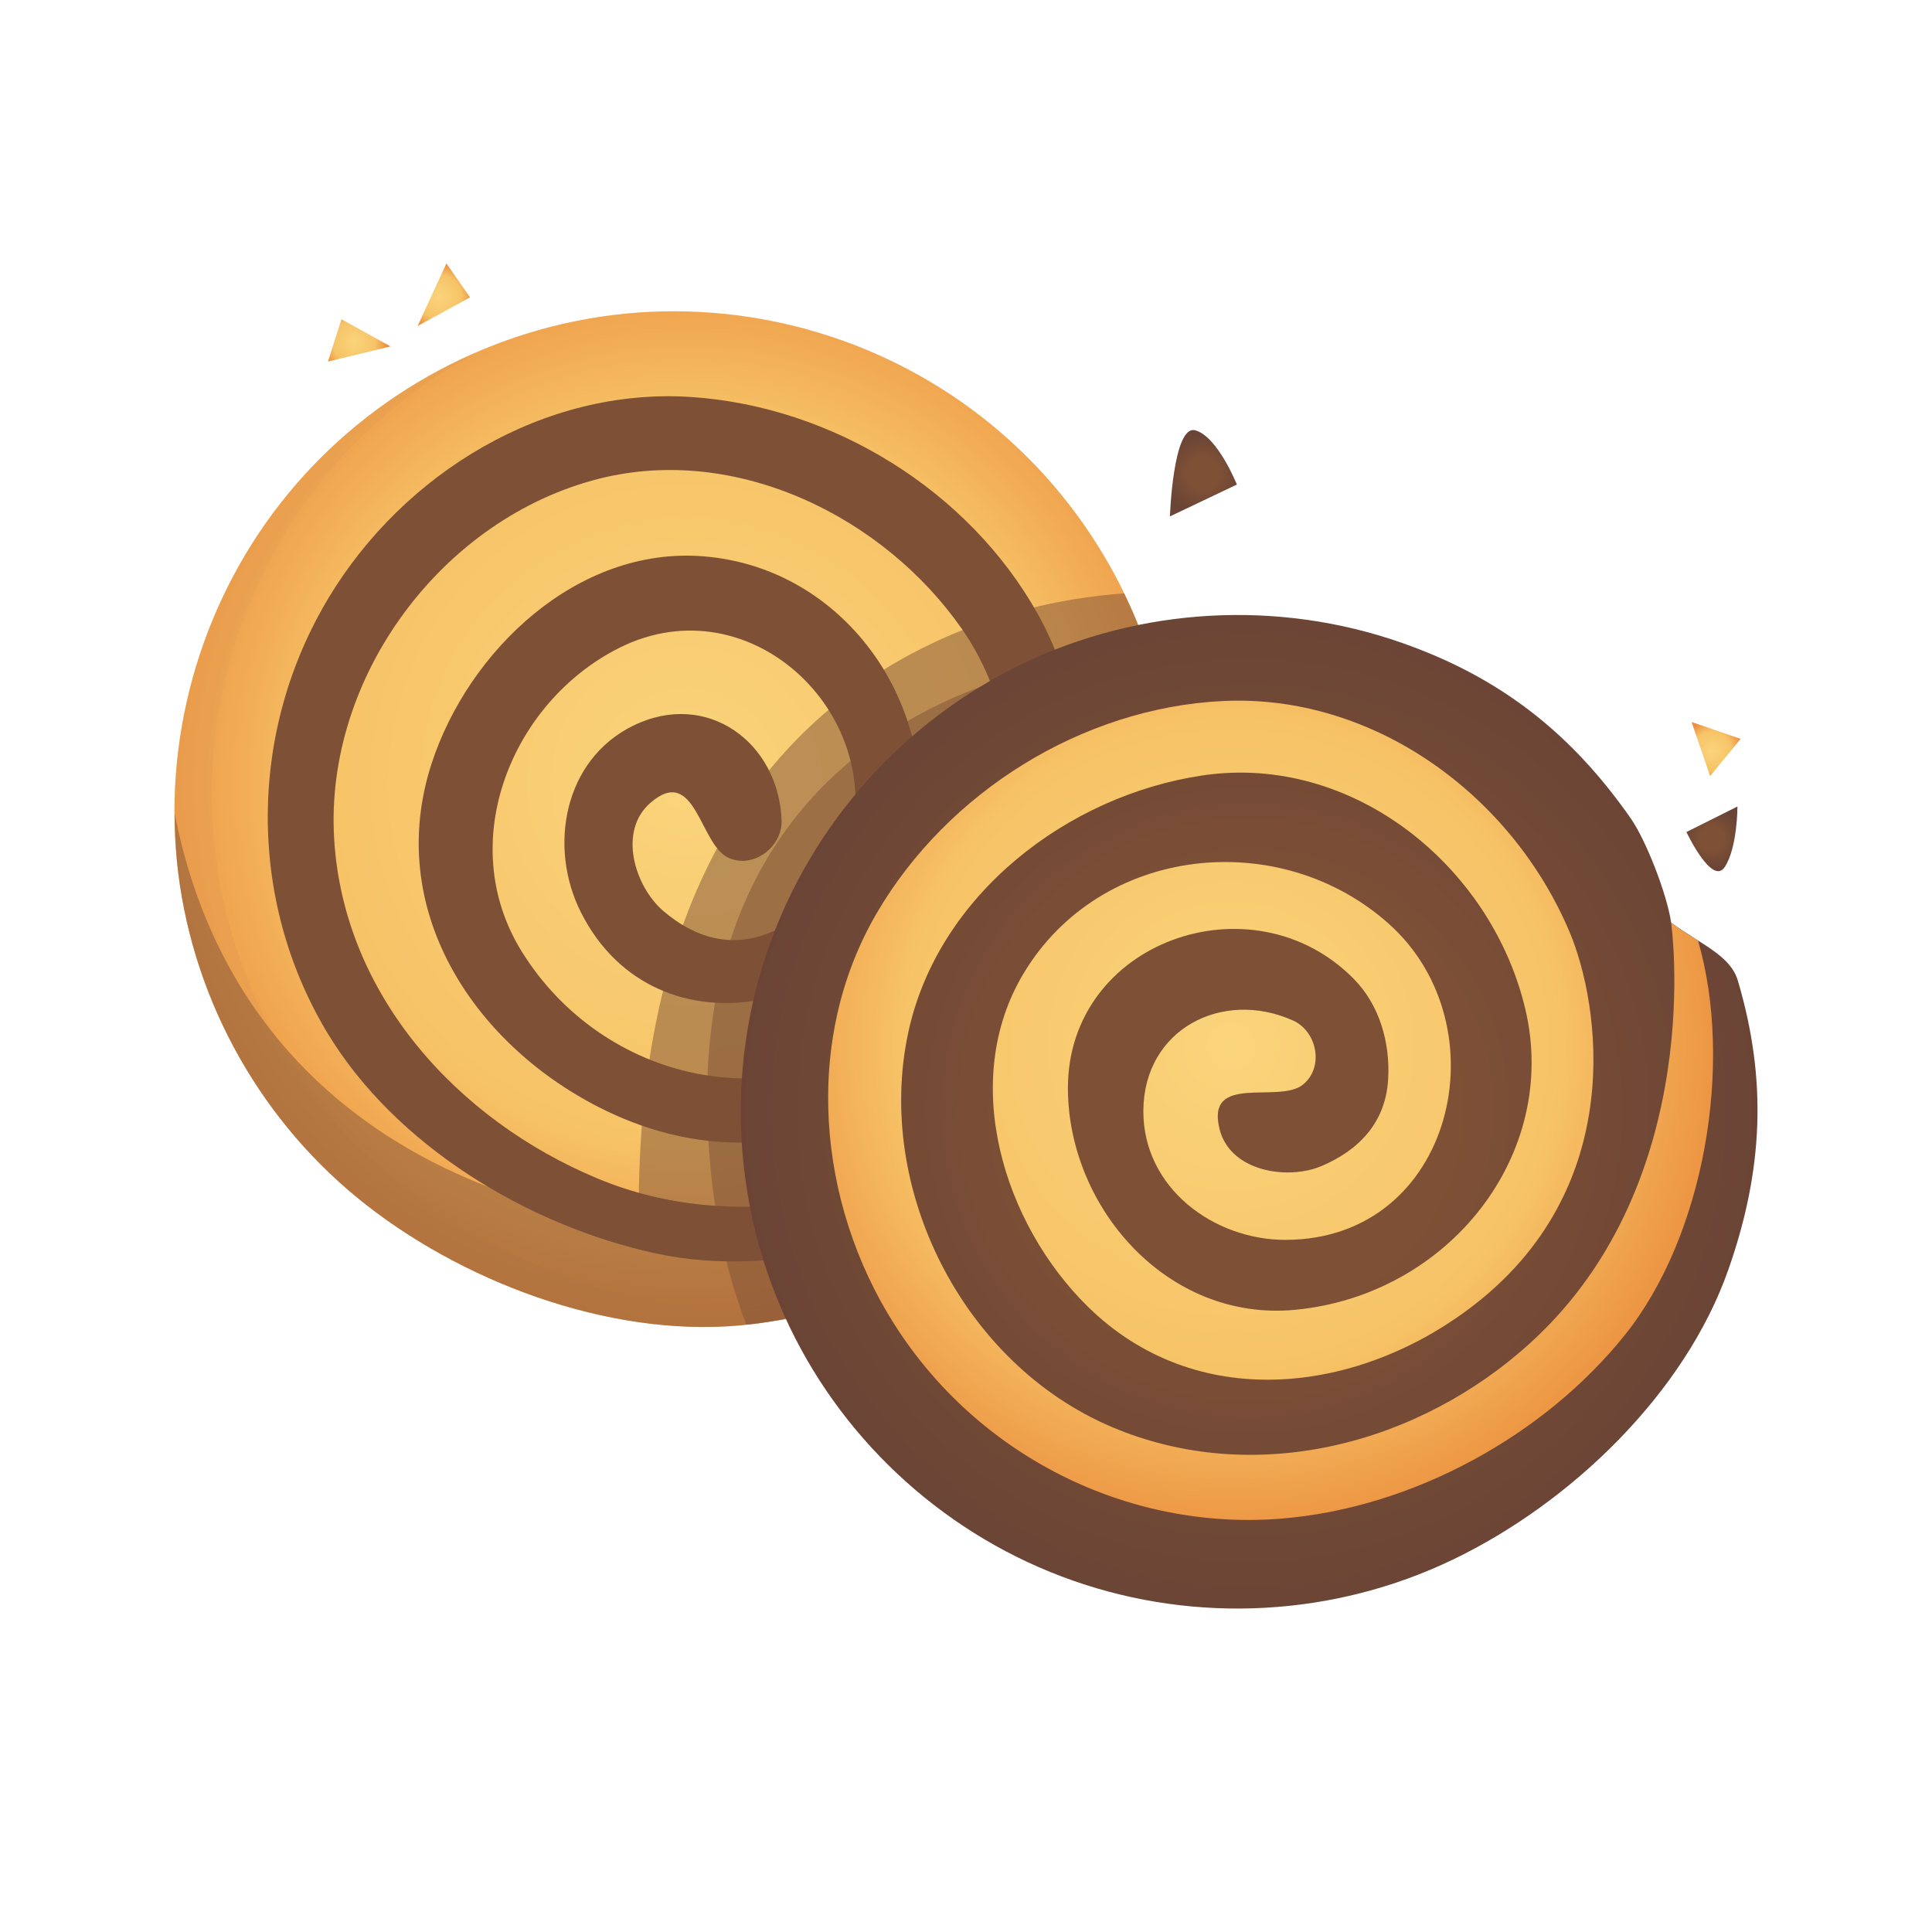 <?xml version="1.0" encoding="utf-8"?>
<!-- Generator: Adobe Illustrator 27.4.1, SVG Export Plug-In . SVG Version: 6.00 Build 0)  -->
<svg version="1.1" id="Lager_1" xmlns="http://www.w3.org/2000/svg" xmlns:xlink="http://www.w3.org/1999/xlink" x="0px" y="0px"
	 viewBox="0 0 200 200" style="enable-background:new 0 0 200 200;" xml:space="preserve">
<style type="text/css">
	.st0{fill:url(#SVGID_1_);}
	.st1{opacity:0.3;fill:#DD9B50;}
	.st2{fill:#7E5036;}
	.st3{opacity:0.5;fill:#7E5036;}
	.st4{fill:url(#SVGID_00000034069637417532301280000015668611195882731952_);}
	.st5{fill:url(#SVGID_00000150802823697904377830000015872056626419454654_);}
	.st6{fill:url(#SVGID_00000178194346036611551130000006305669670566479287_);}
	.st7{fill:url(#SVGID_00000052803078406098168480000005793448239751933363_);}
	.st8{fill:url(#SVGID_00000151545531527102483520000017306440715170602116_);}
	.st9{fill:url(#SVGID_00000096779569433433340440000000262868283265227966_);}
	.st10{fill:url(#SVGID_00000096032521448294086330000005759111009813752706_);}
</style>
<g>
	<g>
		
			<radialGradient id="SVGID_1_" cx="-4.692" cy="-40.449" r="33.413" gradientTransform="matrix(0.257 1.72 -1.72 0.257 2.695 99.523)" gradientUnits="userSpaceOnUse">
			<stop  offset="0" style="stop-color:#FAD47B"/>
			<stop  offset="0.644" style="stop-color:#F7C367"/>
			<stop  offset="1" style="stop-color:#EB8F3E"/>
		</radialGradient>
		<path class="st0" d="M77.85,137.07c10.83-1.34,19.44-5.13,27.37-12.49c2-1.86,1.67-5.07,2.31-8.9c2.54-1.78,6.54-6.19,7.87-8.61
			c5.17-9.47,7.12-18.67,5.78-29.46c-1.68-13.56-8.76-26.05-19.55-34.45C90.84,34.75,77,30.93,63.44,32.61
			c-13.56,1.68-26.05,8.76-34.45,19.55c-8.4,10.78-12.22,24.62-10.54,38.18c1.68,13.56,8.76,26.05,19.55,34.45
			C48.78,133.2,64.29,138.75,77.85,137.07z"/>
		<path class="st1" d="M95.09,131.86c-4.1,1.68-8.51,2.78-13.37,3.38c-13.56,1.68-29.07-3.87-39.85-12.27
			c-10.78-8.4-17.86-20.89-19.55-34.45c-1.68-13.56,2.14-27.4,10.54-38.18c4.58-5.87,10.37-10.63,16.88-14.04
			c-8.09,3.42-15.29,8.85-20.76,15.86c-8.4,10.78-12.22,24.62-10.54,38.18c1.68,13.56,8.76,26.05,19.55,34.45
			c10.79,8.4,26.29,13.95,39.85,12.27C84.27,136.27,89.91,134.61,95.09,131.86z"/>
		<path class="st2" d="M67.87,129.75c12.89,2.81,29.36-1.67,39.24-10.75c0.11-1.04,0.21-2.15,0.41-3.32
			c-15.08,8.77-31.54,12.21-45.68,6.31c-14.5-6.05-26.3-19-27.25-35.19c-0.99-16.79,11.24-33.17,27.45-37.25
			c14.2-3.57,29.45,3.93,37.55,15.58c8.99,12.94,4.94,31.09-6.83,40.89c-12.01,10.01-30.29,6.11-38.75-7.52
			c-7.03-11.33-0.99-25.9,10.13-31.45c13.74-6.85,28.32,7.39,23.48,21.55c-1.26,3.68-4.3,6.42-7.8,7.9
			c-4.1,1.74-7.92,0.58-11.17-2.21c-2.91-2.5-4.73-8.24-1.31-11.19c4.65-4.01,5.09,4.33,8.05,5.69c2.62,1.2,5.62-1.15,5.52-3.87
			c-0.3-8.05-7.7-13.54-15.34-9.81c-7.25,3.54-8.81,12.61-5.45,19.3c7.83,15.62,29.99,10.34,34.23-5.02
			c4.06-14.69-5.99-30.57-21.54-31.8c-13.02-1.04-24.3,9.74-28.12,21.42c-4.88,14.94,4.12,28.87,17.29,35.6
			c18.88,9.64,34.86-2.1,39.9-7.92c10.23-11.83,13.19-29.44,5.55-43.13c-7.15-12.8-21.26-21.48-35.84-22.46
			c-15.27-1.03-29.79,7.88-37.55,20.75c-8.32,13.8-8.47,31.19-0.19,45.01C40.92,118.62,54.68,126.88,67.87,129.75z"/>
	</g>
	<path class="st3" d="M77.85,137.07c10.83-1.34,19.44-5.13,27.37-12.49c2-1.86,1.67-5.07,2.31-8.9c2.54-1.78,6.54-6.19,7.87-8.61
		c5.17-9.47,7.12-18.67,5.78-29.46c-0.7-5.66-2.35-11.12-4.81-16.18c-11.06,0.72-50.9,7.32-50.24,65.16c0,0-40.17-2.31-48.05-42.38
		c0.01,2.04,0.12,4.09,0.37,6.14c1.68,13.56,8.76,26.05,19.55,34.45C48.78,133.2,64.29,138.75,77.85,137.07z"/>
	<path class="st3" d="M73.68,122.13c0.62,5.53,1.87,10.52,3.58,15c0.2-0.02,0.39-0.04,0.59-0.06c10.83-1.34,19.44-5.13,27.37-12.49
		c2-1.86,1.67-5.07,2.31-8.9c2.24-1.57,5.61-5.18,7.29-7.67l-5.7-38.95C109.11,69.06,68.35,74.39,73.68,122.13z"/>
	<g>
		
			<radialGradient id="SVGID_00000083773757187658937200000007834055100312247944_" cx="19.515" cy="-70.66" r="30.711" gradientTransform="matrix(0.257 1.72 -1.72 0.257 2.695 99.523)" gradientUnits="userSpaceOnUse">
			<stop  offset="0.4" style="stop-color:#7E5036"/>
			<stop  offset="1" style="stop-color:#6A4436"/>
		</radialGradient>
		<path style="fill:url(#SVGID_00000083773757187658937200000007834055100312247944_);" d="M178.93,131.4
			c3.59-10.24,4.03-19.57,0.97-29.89c-0.77-2.6-3.78-3.72-6.9-5.99c-0.46-3.05-2.62-8.56-4.19-10.81
			c-6.14-8.79-13.47-14.58-23.68-18.16c-12.81-4.5-27.06-3.71-39.31,2.18c-12.25,5.89-21.76,16.52-26.25,29.34
			c-4.5,12.81-3.71,27.06,2.18,39.31c5.89,12.25,16.52,21.76,29.34,26.25c12.82,4.5,27.06,3.71,39.31-2.18
			C162.64,155.57,174.44,144.22,178.93,131.4z"/>
		
			<radialGradient id="SVGID_00000027594284260421571350000007379973817478866863_" cx="-170.225" cy="-315.044" r="52.557" gradientTransform="matrix(0.28 0.96 -0.96 0.28 -127.343 359.921)" gradientUnits="userSpaceOnUse">
			<stop  offset="0" style="stop-color:#FAD47B"/>
			<stop  offset="0.644" style="stop-color:#F7C367"/>
			<stop  offset="1" style="stop-color:#EB8F3E"/>
		</radialGradient>
		<path style="fill:url(#SVGID_00000027594284260421571350000007379973817478866863_);" d="M168.22,138.18
			c8.2-10.24,11.27-28,7.56-40.81c-0.88-0.56-1.82-1.14-2.78-1.83c-0.06-0.39,3.95,26.6-14.56,43.46
			c-11.54,10.52-28.54,15.02-43.37,8.71c-15.38-6.54-24.56-24.67-21.03-40.9c3.09-14.22,16.51-24.48,30.46-26.54
			c15.5-2.29,29.86,9.34,33.39,24.15c3.6,15.12-7.95,29.66-23.82,31.17c-13.19,1.26-23.49-10.57-23.52-22.91
			c-0.03-15.26,19.09-21.95,29.56-11.38c2.72,2.74,3.81,6.67,3.59,10.44c-0.26,4.42-2.98,7.31-6.9,8.97
			c-3.51,1.49-9.43,0.56-10.54-3.78c-1.51-5.91,6.11-2.62,8.62-4.65c2.22-1.8,1.46-5.51-1.01-6.63c-7.3-3.29-15.46,0.87-15.51,9.32
			c-0.05,8.02,7.33,13.42,14.78,13.38c17.36-0.07,22.46-22.13,10.65-32.7c-11.29-10.11-29.86-8.17-37.83,5.12
			c-6.68,11.14-2.07,25.93,6.65,34.49c11.14,10.95,27.52,9.09,39.33,0.33c16.93-12.55,13.54-31.96,10.58-39.02
			c-6.01-14.33-20.38-24.76-35.95-24c-14.56,0.71-28.51,9.44-35.83,21.99c-7.66,13.14-6.15,30,1.88,42.59
			c8.61,13.51,24.03,21.33,39.99,20.06C146.19,156.12,159.84,148.65,168.22,138.18z"/>
	</g>
</g>
<radialGradient id="SVGID_00000175292054945249735690000004494420917212273338_" cx="177.23" cy="77.729" r="3.155" gradientUnits="userSpaceOnUse">
	<stop  offset="0" style="stop-color:#FAD47B"/>
	<stop  offset="0.644" style="stop-color:#F7C367"/>
	<stop  offset="1" style="stop-color:#EB8F3E"/>
</radialGradient>
<polygon style="fill:url(#SVGID_00000175292054945249735690000004494420917212273338_);" points="175.11,74.74 180.19,76.49 
	177.03,80.34 "/>
<radialGradient id="SVGID_00000086651953434537101970000018077830552832578455_" cx="45.502" cy="30.736" r="3.496" gradientUnits="userSpaceOnUse">
	<stop  offset="0" style="stop-color:#FAD47B"/>
	<stop  offset="0.644" style="stop-color:#F7C367"/>
	<stop  offset="1" style="stop-color:#EB8F3E"/>
</radialGradient>
<polygon style="fill:url(#SVGID_00000086651953434537101970000018077830552832578455_);" points="43.23,33.75 46.21,27.27 
	48.66,30.78 "/>
<radialGradient id="SVGID_00000021838520478221642080000009529342914909118372_" cx="36.659" cy="35.393" r="3.431" gradientUnits="userSpaceOnUse">
	<stop  offset="0" style="stop-color:#FAD47B"/>
	<stop  offset="0.644" style="stop-color:#F7C367"/>
	<stop  offset="1" style="stop-color:#EB8F3E"/>
</radialGradient>
<polygon style="fill:url(#SVGID_00000021838520478221642080000009529342914909118372_);" points="40.43,35.86 35.35,33.05 
	33.95,37.43 "/>
<radialGradient id="SVGID_00000013893704740327413690000000922714207630220944_" cx="177.217" cy="86.84" r="3.096" gradientUnits="userSpaceOnUse">
	<stop  offset="0.4" style="stop-color:#7E5036"/>
	<stop  offset="1" style="stop-color:#6A4436"/>
</radialGradient>
<path style="fill:url(#SVGID_00000013893704740327413690000000922714207630220944_);" d="M179.86,83.49l-5.28,2.64
	c0,0,2.64,5.61,3.96,3.63S179.86,83.49,179.86,83.49z"/>
<radialGradient id="SVGID_00000062906902089109174240000005378234237825540001_" cx="124.58" cy="48.99" r="4.108" gradientUnits="userSpaceOnUse">
	<stop  offset="0.4" style="stop-color:#7E5036"/>
	<stop  offset="1" style="stop-color:#6A4436"/>
</radialGradient>
<path style="fill:url(#SVGID_00000062906902089109174240000005378234237825540001_);" d="M121.11,53.46c0,0,0.33-9.57,2.64-8.91
	c2.31,0.66,4.29,5.61,4.29,5.61L121.11,53.46z"/>
</svg>
